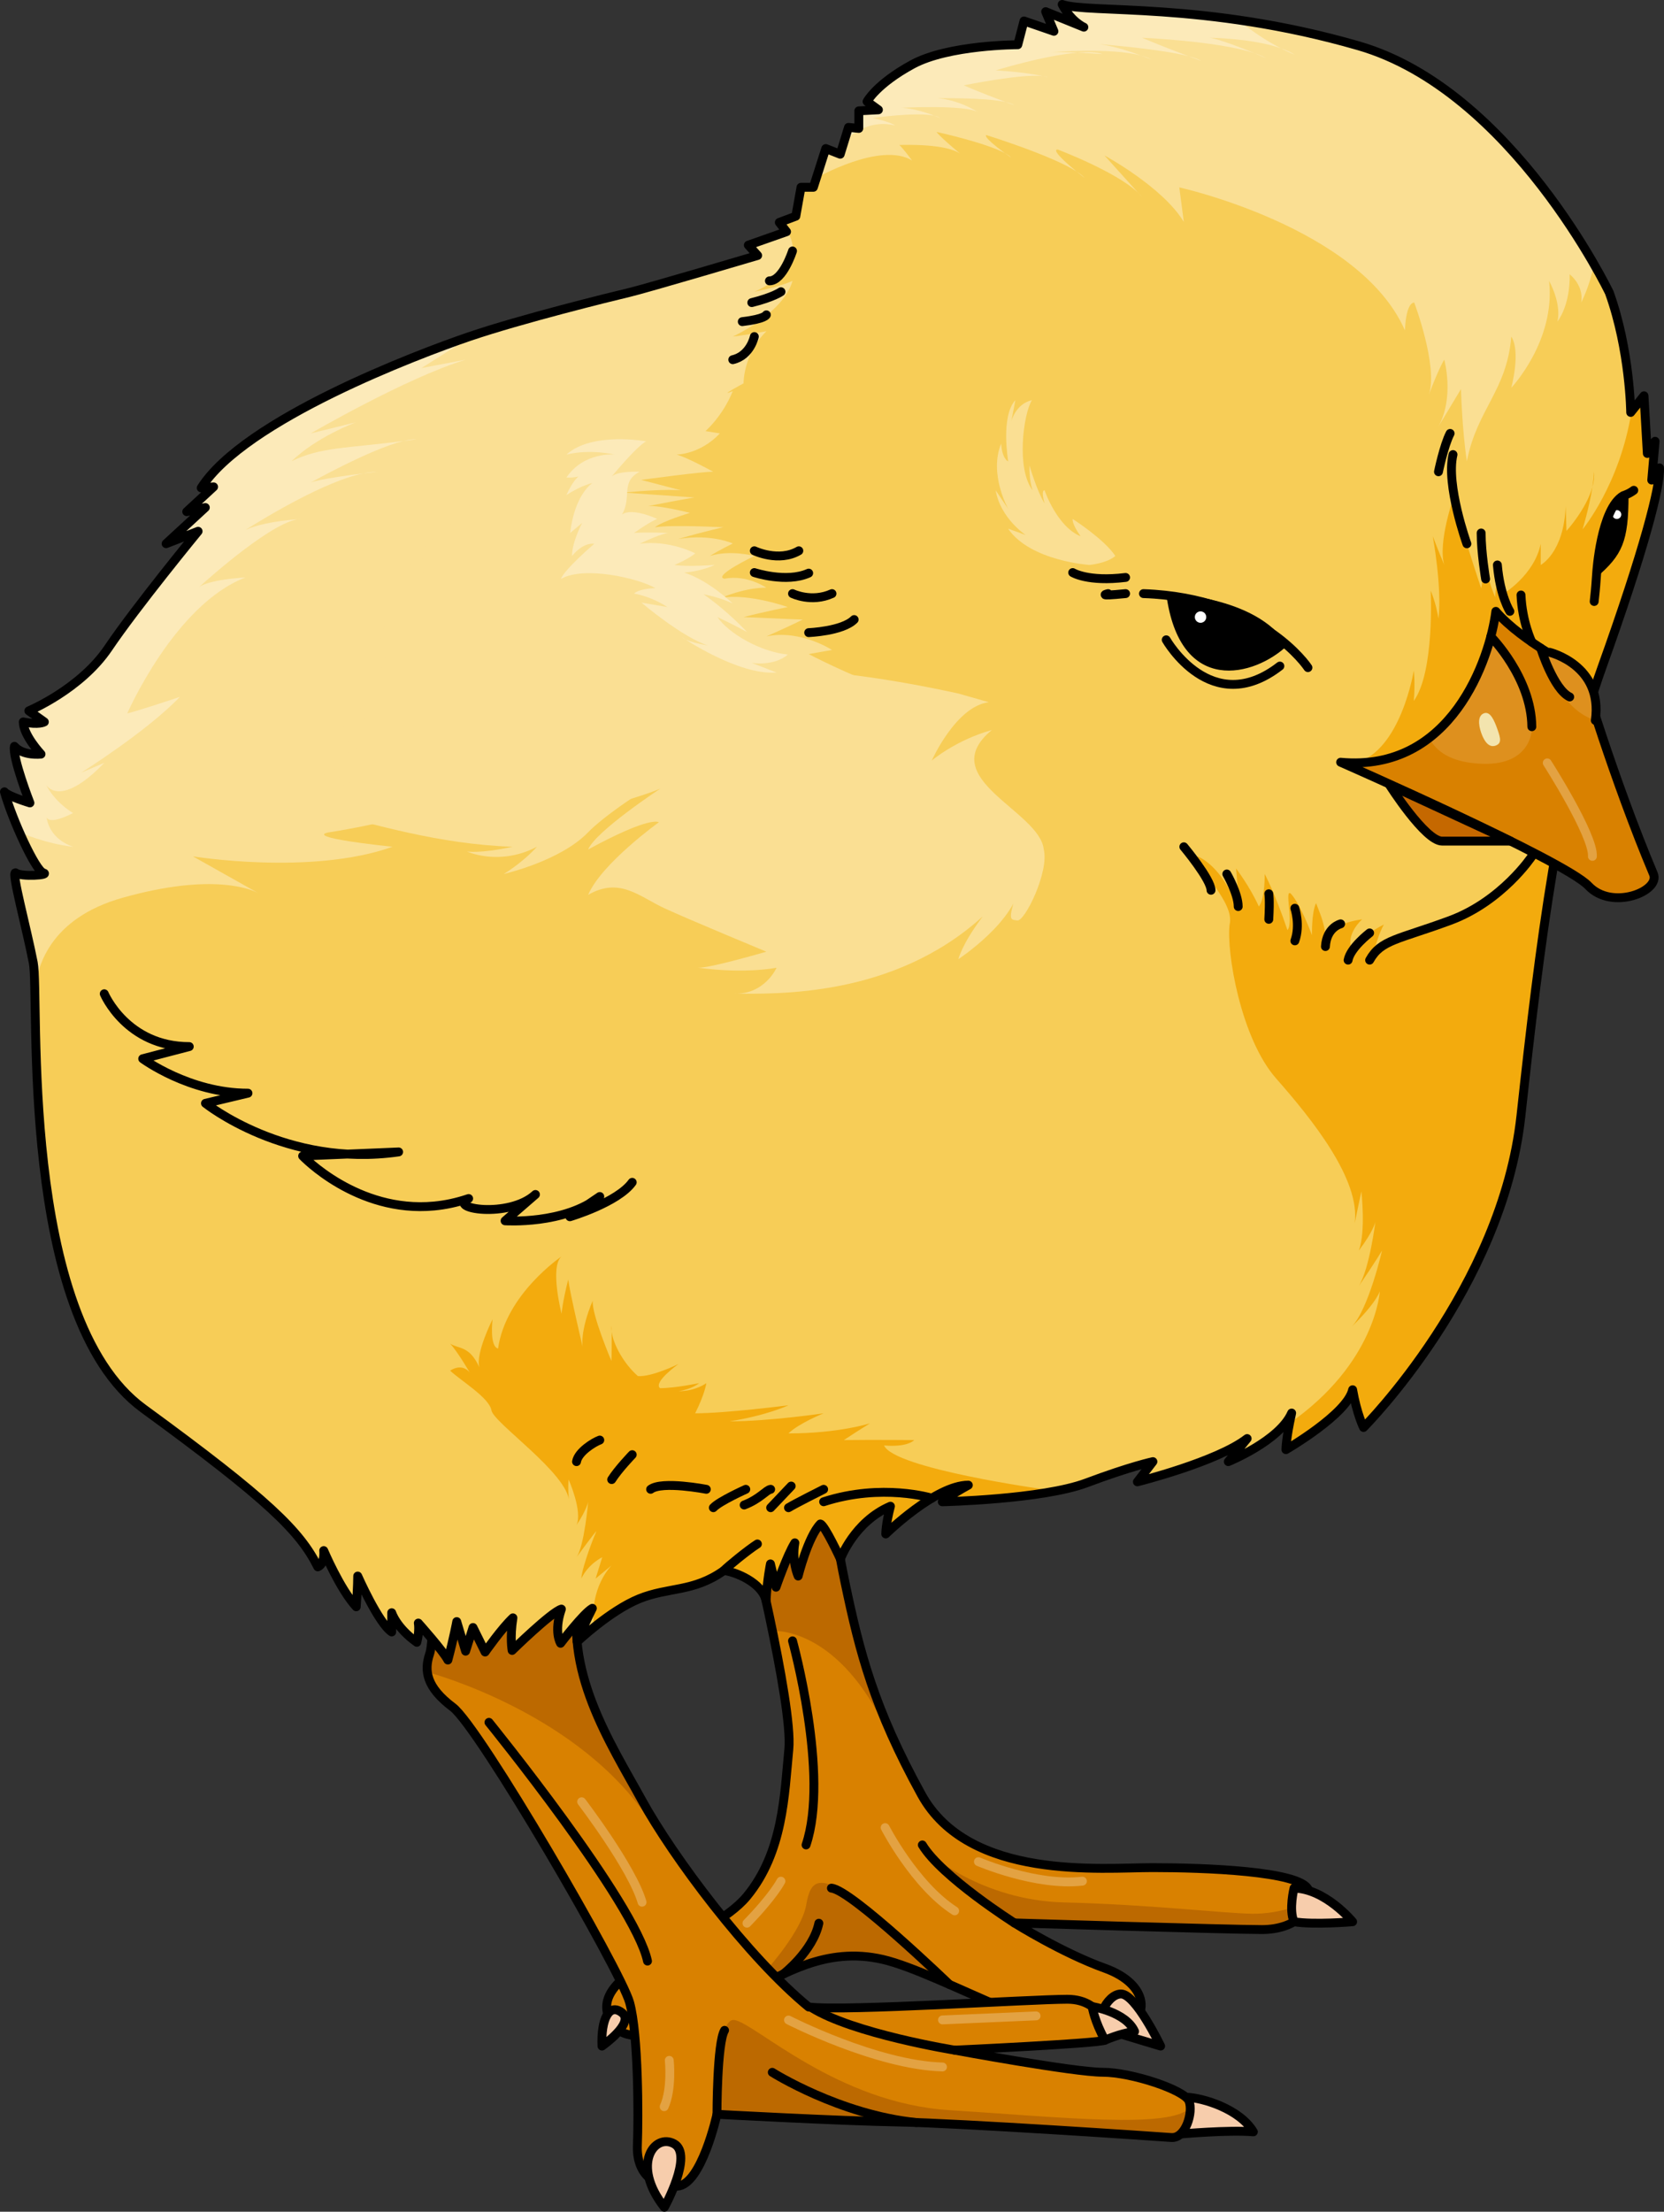 <?xml version="1.0" encoding="utf-8"?>
<!-- Generator: Adobe Illustrator 16.0.0, SVG Export Plug-In . SVG Version: 6.00 Build 0)  -->
<!DOCTYPE svg PUBLIC "-//W3C//DTD SVG 1.1//EN" "http://www.w3.org/Graphics/SVG/1.1/DTD/svg11.dtd">
<svg version="1.1" id="Layer_1" xmlns="http://www.w3.org/2000/svg" xmlns:xlink="http://www.w3.org/1999/xlink" x="0px" y="0px"
	 width="187.631px" height="249.217px" viewBox="0 0 187.631 249.217" enable-background="new 0 0 187.631 249.217"
	 xml:space="preserve">
<rect x="0" y="0" width="187.631" height="249.217" fill="#333333" stroke="none"/>
<g>
	<path fill="#D98100" d="M84.211,171.053c0,0,5.234,20.942,4.736,26.053c-0.498,5.111-0.623,11.593-4.736,16.579
		s-17.701,8.227-15.582,13.587s11.719-0.997,15.707-2.867c3.988-1.869,8.725-5.111,15.207-3.615s21.44,10.439,26.053,8.586
		s3.865-5.843-0.997-7.588s-10.222-5.111-10.222-5.111s24.058,0.748,27.922,0.748s6.107-2.368,5.235-4.487
		s-11.843-2.493-17.576-2.493s-20.692,1.497-26.053-8.227c-5.36-9.723-6.981-16.08-8.602-23.809s-1.994-13.711-1.994-13.711
		L84.211,171.053z"/>
	<path fill="#BC6900" d="M141.192,215.64c-3.268-0.046-11.615-1.044-21.144-1.271c-9.529-0.227-15.522-5.724-15.522-5.724
		c1.152,1.32,7.401,5.855,10.466,8.05c3.775,0.116,23.81,0.729,27.307,0.729c2.109,0,3.73-0.708,4.631-1.694l0.207-1.314
		C147.137,214.416,144.46,215.686,141.192,215.64z"/>
	<path fill="#BC6900" d="M99.543,220.79c1.941,0.448,4.644,1.564,7.6,2.858c-1.77-1.947-5.811-6.214-9.659-8.998
		c-5.12-3.704-6.077-2.914-6.577,0c-0.499,2.914-4.328,7.163-4.328,7.163l1.081,0.943C90.939,221.159,94.766,219.687,99.543,220.79z
		"/>
	<path fill="#BC6900" d="M99.807,193.808c-2.291-5.496-3.398-10.13-4.503-15.399c-1.62-7.729-1.994-13.711-1.994-13.711
		l-9.099,6.355c0,0,1.556,6.228,2.891,12.719v0.001c0,0,6.914-0.611,12.44,10.302C99.633,193.988,99.717,193.896,99.807,193.808z"/>
	<path fill="none" stroke="#000000" stroke-linecap="round" stroke-linejoin="round" stroke-miterlimit="10" d="M84.211,171.053
		c0,0,5.234,20.942,4.736,26.053c-0.498,5.111-0.623,11.593-4.736,16.579s-17.701,8.227-15.582,13.587s11.719-0.997,15.707-2.867
		c3.988-1.869,8.725-5.111,15.207-3.615s21.44,10.439,26.053,8.586s3.865-5.843-0.997-7.588s-10.222-5.111-10.222-5.111
		s24.058,0.748,27.922,0.748s6.107-2.368,5.235-4.487s-11.843-2.493-17.576-2.493s-20.692,1.497-26.053-8.227
		c-5.36-9.723-6.981-16.08-8.602-23.809s-1.994-13.711-1.994-13.711L84.211,171.053z"/>
	<path fill="#F7CDAC" d="M133.121,240.461c0,0,0.204-2.915,0.598-4.148c1.922,0.051,6.08,1.335,7.609,3.904
		C138.576,239.972,133.121,240.461,133.121,240.461z"/>
	<path fill="none" stroke="#000000" stroke-linecap="round" stroke-linejoin="round" stroke-miterlimit="10" d="M133.121,240.461
		c0,0,0.204-2.915,0.598-4.148c1.922,0.051,6.08,1.335,7.609,3.904C138.576,239.972,133.121,240.461,133.121,240.461z"/>
	<path fill="#F7CDAC" d="M145.915,212.756c0,0-0.612,2.436,0,3.787c2.202,0.373,6.605,0,6.605,0S149.462,212.818,145.915,212.756z"
		/>
	<path fill="none" stroke="#000000" stroke-linecap="round" stroke-linejoin="round" stroke-miterlimit="10" d="M145.915,212.756
		c0,0-0.612,2.436,0,3.787c2.202,0.373,6.605,0,6.605,0S149.462,212.818,145.915,212.756z"/>
	<path fill="#F7CDAC" d="M130.871,230.553c0,0-2.813-5.871-4.465-5.871s-3.219,3.457-1.601,4.006S130.871,230.553,130.871,230.553z"
		/>
	<path fill="none" stroke="#000000" stroke-linecap="round" stroke-linejoin="round" stroke-miterlimit="10" d="M130.871,230.553
		c0,0-2.813-5.871-4.465-5.871s-3.219,3.457-1.601,4.006S130.871,230.553,130.871,230.553z"/>
	<path fill="#F7CDAC" d="M67.878,230.553c0,0,3.731-2.59,2.264-3.752S67.756,227.557,67.878,230.553z"/>
	<path fill="none" stroke="#000000" stroke-linecap="round" stroke-linejoin="round" stroke-miterlimit="10" d="M67.878,230.553
		c0,0,3.731-2.59,2.264-3.752S67.756,227.557,67.878,230.553z"/>
	<path fill="none" stroke="#000000" stroke-linecap="round" stroke-linejoin="round" stroke-miterlimit="10" d="M107.059,223.612
		c0,0-11.059-10.654-13.309-10.855"/>
	<path fill="none" stroke="#000000" stroke-linecap="round" stroke-linejoin="round" stroke-miterlimit="10" d="M114.377,216.676
		c0,0-8.21-5.203-10.377-8.787"/>
	<path fill="none" stroke="#000000" stroke-linecap="round" stroke-linejoin="round" stroke-miterlimit="10" d="M88.318,222.44
		c0,0,3.348-2.578,4.015-5.73"/>
	<path fill="#D98100" d="M48.436,179.032c0,0,0.623,5.484,0,7.354s-0.373,3.739,2.618,5.983s18.947,29.668,19.944,33.282
		s0.997,12.964,0.872,16.08s1.745,4.737,4.487,4.612s4.487-8.103,4.487-8.103s13.713,0.748,20.568,0.872
		c6.855,0.125,29.043,1.621,30.664,1.746c1.621,0.124,2.494-2.868,1.995-4.114s-6.483-3.241-9.724-3.241s-16.703-2.492-16.703-2.492
		s16.206-0.748,16.953-1.122s0-4.612-4.238-4.612s-24.942,1.371-29.175,0.873c-6.85-5.609-15.326-16.953-18.816-23.311
		s-9.101-14.834-6.856-23.809c-7.853-3.241-17.354,0-17.354,0"/>
	<path fill="#BC6900" d="M107.059,237.773c-12.623-0.795-21.762-9.68-24.219-10.155c-1.842-0.356-2.043,7.046-2.029,10.77
		c0.021-0.086,0.034-0.146,0.034-0.146s13.713,0.748,20.568,0.872c6.855,0.125,29.043,1.621,30.664,1.746
		c1.356,0.104,2.186-1.973,2.129-3.384l0,0C132.043,239.924,119.682,238.568,107.059,237.773z"/>
	<path fill="#BC6900" d="M73.362,205.35c0.063-0.17,0.12-0.332,0.182-0.498c-0.431-0.708-0.833-1.39-1.175-2.012
		c-3.49-6.357-9.101-14.834-6.856-23.809c-7.853-3.241-17.354,0-17.354,0h0.277c0,0,0.623,5.484,0,7.354
		c-0.223,0.67-0.331,1.34-0.244,2.026C48.885,188.599,65.514,193.162,73.362,205.35z"/>
	<path fill="none" stroke="#000000" stroke-linecap="round" stroke-linejoin="round" stroke-miterlimit="10" d="M48.436,179.032
		c0,0,0.623,5.484,0,7.354s-0.373,3.739,2.618,5.983s18.947,29.668,19.944,33.282s0.997,12.964,0.872,16.08s1.745,4.737,4.487,4.612
		s4.487-8.103,4.487-8.103s13.713,0.748,20.568,0.872c6.855,0.125,29.043,1.621,30.664,1.746c1.621,0.124,2.494-2.868,1.995-4.114
		s-6.483-3.241-9.724-3.241s-16.703-2.492-16.703-2.492s16.206-0.748,16.953-1.122s0-4.612-4.238-4.612s-24.942,1.371-29.175,0.873
		c-6.85-5.609-15.326-16.953-18.816-23.311s-9.101-14.834-6.856-23.809c-7.853-3.241-17.354,0-17.354,0"/>
	<path fill="#F7CDAC" d="M124.599,229.89c0,0,1.623-0.743,3.336-0.987c-0.979-2.201-4.786-2.801-4.786-2.801
		S123.402,227.758,124.599,229.89z"/>
	<path fill="none" stroke="#000000" stroke-linecap="round" stroke-linejoin="round" stroke-miterlimit="10" d="M124.599,229.89
		c0,0,1.623-0.743,3.336-0.987c-0.979-2.201-4.786-2.801-4.786-2.801S123.402,227.758,124.599,229.89z"/>
	<path fill="none" stroke="#000000" stroke-linecap="round" stroke-linejoin="round" stroke-miterlimit="10" d="M80.845,238.242
		c0,0-0.001-8.055,0.855-9.462"/>
	<path fill="none" stroke="#000000" stroke-linecap="round" stroke-linejoin="round" stroke-miterlimit="10" d="M87.082,233.511
		c0,0,7.583,4.796,16.268,5.659"/>
	<path fill="none" stroke="#000000" stroke-linecap="round" stroke-linejoin="round" stroke-miterlimit="10" d="M107.646,231.012
		c0,0-11.536-1.861-16.207-4.838"/>
	<path fill="#F7CDAC" d="M74.911,248.717c0,0,3.304-5.932,1.102-7.155S71.119,243.886,74.911,248.717z"/>
	<path fill="none" stroke="#000000" stroke-linecap="round" stroke-linejoin="round" stroke-miterlimit="10" d="M74.911,248.717
		c0,0,3.304-5.932,1.102-7.155S71.119,243.886,74.911,248.717z"/>
	<g>
		<path fill="#F7CD57" d="M181.467,32.978c0,0-10.941-22.816-28.286-27.821S122.682,1.547,119.771,0.5
			c1.048,1.979,2.444,2.561,2.444,2.561l-4.307-1.746l0.932,2.212l-3.376-1.164l-0.698,2.677c0,0-7.8,0-11.874,2.212
			s-5.123,4.19-5.123,4.19l1.28,0.931l-2.211,0.117v1.979l-1.164-0.116l-0.932,3.026l-1.63-0.64l-1.396,4.365h-1.397l-0.582,3.259
			l-1.862,0.699l0.815,1.047l-4.308,1.514l1.048,1.164c0,0-12.572,3.725-14.551,4.19s-13.394,3.407-19.214,5.386
			s-24.09,8.931-28.979,16.614c1.397-0.116,1.397-0.116,1.397-0.116l-3.026,2.794l2.095-0.466l-4.423,4.074l3.608-1.397
			c0,0-6.985,8.498-10.128,13.154S3.25,80.097,3.25,80.097L5,81.347c0,0-0.625,0.375-2.375,0c0,1.5,2,3.625,2,3.625s-2,0.25-3-0.875
			c-0.25,1.25,1.75,6.375,1.75,6.375s-2.5-0.75-2.875-1.25c0.875,3.125,3.5,8.875,4.375,9.125s-2.5,0.5-3.125,0
			c-0.5-0.125,1.25,6.25,2,10.125s-1.748,39.917,12.418,50.25s17.666,13.833,19.666,17.833c0.834-0.333,0.667-1.833,0.667-1.833
			s1.834,4.333,3.667,6.333c0.166-2.166,0.166-3.464,0.166-3.464s2.334,5.298,3.834,6.298c0-2.167,0-2.167,0-2.167
			s0.5,1.667,2.833,3.333c0.333-1.333,0.167-2.166,0.167-2.166s2.833,3.166,3.333,4.166c0.667-2.5,1-4.333,1-4.333l1,3.333
			l0.833-2.666l1.366,2.762c0,0,1.882-2.688,3.136-3.852c-0.358,2.24-0.09,3.673-0.09,3.673s4.391-4.3,5.555-4.658
			c-0.896,2.598-0.09,3.853-0.09,3.853s2.598-3.404,3.583-3.942c-0.985,1.972-1.715,3.772-1.715,3.772s3.687-3.504,7.001-4.848
			s6.12-0.731,9.545-3.177c1.25,0.125,4.313,1.345,4.755,3.401c0.12-2.401,0.495-4.151,0.495-4.151l0.625,2.625
			c0,0,1.25-3.625,2.125-5C89.25,175.972,90,177.591,90,177.591s1.094-4.415,2.5-5.869c0.5,0.125,2.265,3.942,2.265,3.942
			s1.544-4.192,5.64-5.942c-0.529,2-0.529,3.125-0.529,3.125s5.627-5.5,9.313-5.5c-2.063,1.125-2.938,1.875-2.938,1.875
			s11.25-0.25,16.25-2.125s7.5-2.399,7.5-2.399l-1.75,2.274c0,0,9-2.25,12.375-4.875c-1,1.25-2.125,2.601-2.125,2.601
			s5.785-2.351,7.143-5.476C145,162.097,145,163.347,145,163.347s6.916-4,7.521-6.75c0.479,2.75,1.229,4.25,1.229,4.25
			s15.625-15.625,17.75-35.125s4.375-37.25,9.125-50.5s6.625-20.5,6.5-22.5c-0.875,1.375-0.875,1.375-0.875,1.375l0.375-4.375
			l-0.875,1.375l-0.375-6.5l-1.5,1.875C183.875,46.472,183.809,39.483,181.467,32.978z"/>
	</g>
	<path fill="#F3AB0D" d="M163.965,55.851c0,0-1.884,5.308-1.107,7.808c-0.494-1.14-1.303-3.236-1.303-3.236s1.063,5.713,0.646,9.277
		c-0.301-1.866-0.878-3.137-0.878-3.137s0.462,9.126-1.906,12.419c0.173-2.079,0-3.418,0-3.418s-1.444,9.001-6.527,10.397
		c9.819,0.068,15.954-3.744,15.954-3.744l2.067-10.122c0,0-2.004-4.885-1.926-7.23c-0.442,1.813-0.385,2.449-0.385,2.449
		s-1.461-3.353-1.337-6.038c0.009,4.42-0.252,4.998-0.252,4.998S164.238,58.063,163.965,55.851z"/>
	<g>
		<path fill="#F3AB0D" d="M179.74,53.158c-0.023,0.542-0.091,1.131-0.183,1.725C179.719,54.301,179.796,53.715,179.74,53.158z"/>
		<path fill="#F3AB0D" d="M186.625,49.722l-0.875,1.375l-0.375-6.5l-1.411,1.764c-1.299,8.229-5.517,13.285-5.517,13.285
			s0.749-2.422,1.11-4.763c-0.689,2.496-2.924,4.944-2.924,4.944s0,0-0.091-2.812c-0.182,5.26-2.812,6.643-2.812,6.643
			s0.001-0.929,0-2.382c-0.726,3.535-4.185,5.612-4.185,5.612v14.998l8.443,2.091c0.787-3.09,1.655-6.023,2.635-8.755
			c4.75-13.25,6.625-20.5,6.5-22.5c-0.875,1.375-0.875,1.375-0.875,1.375L186.625,49.722z"/>
	</g>
	<g>
		<path fill="#FADF93" d="M121.393,19.324c0.274,0.225,0.568,0.462,0.908,0.729C122.104,19.822,121.787,19.577,121.393,19.324z"/>
		<path fill="#FADF93" d="M128.355,21.742c0.14,0.155,0.278,0.309,0.428,0.474C128.662,22.059,128.518,21.901,128.355,21.742z"/>
		<path fill="#FADF93" d="M179.74,29.774c-3.719-6.459-13.25-20.777-26.56-24.618c-17.345-5.005-30.499-3.609-33.409-4.656
			c1.048,1.979,2.444,2.561,2.444,2.561l-4.307-1.746l0.932,2.212l-3.376-1.164l-0.698,2.677c0,0-7.8,0-11.874,2.212
			s-5.123,4.19-5.123,4.19l1.28,0.931l-2.211,0.117v1.979l-1.164-0.116l-0.932,3.026l-1.63-0.64l-1.061,3.314l0,0
			c0,0,7.25-4.136,10.793-1.97c-0.865-1.155-1.26-1.594-1.439-1.743c0.806-0.029,5.278-0.138,6.855,0.975
			c-2.552-2.144-2.654-2.45-2.654-2.45s5.531,1.208,7.713,2.397c-2.657-1.949-2.098-2.04-2.098-2.04s7.297,2.259,10.17,4.101
			c-3.267-2.678-2.104-2.468-2.104-2.468s6.638,2.511,9.066,4.886c-2.966-3.285-3.81-4.223-3.81-4.223s6.589,3.557,8.942,7.491
			c-0.507-3.893-0.507-3.893-0.507-3.893s20.345,4.491,25.438,16.106c0.15-3.312,1.054-3.125,1.054-3.125s2.709,7.189,1.655,10.35
			c1.204-3.161,1.729-3.919,1.729-3.919s1.169,4.22-0.656,7.532c2.54-4.215,2.54-4.215,2.54-4.215s0.122,4.516,0.663,8.128
			c1.144-5.871,4.511-7.927,5.01-14.048c1.101,1.706,0,5.77,0,5.77s5.015-5.281,4.262-12.048c1.505,2.866,0.936,4.594,0.936,4.594
			s1.451-1.728,1.387-5.34c1.742,1.505,1.29,3.197,1.29,3.197S179.227,32.366,179.74,29.774z"/>
		<g>
			<path fill="#FCEAB9" d="M121.531,5.936c0.748,0.034,1.658,0.084,2.776,0.157C123.646,5.866,122.655,5.844,121.531,5.936z"/>
			<path fill="#FCEAB9" d="M113.397,11.496c0.308,0.113,0.622,0.228,0.947,0.344C114.16,11.702,113.82,11.59,113.397,11.496z"/>
			<path fill="#FCEAB9" d="M117.596,8.572c0.196,0.04,0.391,0.082,0.581,0.126C118.034,8.637,117.828,8.6,117.596,8.572z"/>
			<path fill="#FCEAB9" d="M128.682,6.265c0.366,0.136,0.736,0.275,1.144,0.44C129.518,6.53,129.124,6.387,128.682,6.265z"/>
			<path fill="#FCEAB9" d="M134.013,6.332c-3.716-1.403-5.229-2.079-5.229-2.079s8.487,0.363,12.646,1.731
				c-3.879-1.601-5.013-1.731-5.013-1.731s4.795,0.059,7.999,1.18c-1.794-0.917-3.415-2.05-4.791-3.186
				c-10.401-1.503-17.765-0.997-19.853-1.748c1.048,1.979,2.444,2.561,2.444,2.561l-4.307-1.746l0.932,2.212l-3.376-1.164
				l-0.698,2.677c0,0-7.8,0-11.874,2.212s-5.123,4.19-5.123,4.19l1.28,0.931l-2.211,0.117v1.979l-1.164-0.116l-0.493,1.601
				c0.006-0.005,2.307-2.656,5.752-1.814c-0.689-0.459-2.529-0.843-2.529-0.843s4.959-0.708,6.949-0.259
				c-2.246-0.88-3.73-0.891-3.73-0.891s7.434-0.384,8.736,0.536c-2.605-1.609-4.751-1.609-4.751-1.609s5.405-0.108,7.789,0.422
				c-2.739-1.01-4.724-1.878-4.724-1.878s6.541-1.331,8.922-1.046c-2.49-0.508-5.326-0.64-5.326-0.64s5.441-1.687,9.262-1.996
				c-2.377-0.109-3.048-0.055-3.048-0.055s6.78-0.552,10.198,0.384c-2.846-1.056-4.495-1.273-4.934-1.312
				C124.717,5.03,130.979,5.548,134.013,6.332z"/>
			<path fill="#FCEAB9" d="M141.429,5.984c0.42,0.173,0.862,0.358,1.349,0.568C142.416,6.346,141.955,6.157,141.429,5.984z"/>
			<path fill="#FCEAB9" d="M134.013,6.332c0.439,0.166,0.904,0.34,1.407,0.527C135.146,6.672,134.649,6.497,134.013,6.332z"/>
			<path fill="#FCEAB9" d="M144.415,5.434c0.515,0.263,1.039,0.515,1.581,0.735C145.553,5.881,145.008,5.642,144.415,5.434z"/>
			<path fill="#FCEAB9" d="M105.354,13.038c0.209,0.082,0.416,0.161,0.639,0.259C105.852,13.184,105.63,13.1,105.354,13.038z"/>
		</g>
		<path fill="#FADF93" d="M113.32,17.263c0.217,0.16,0.448,0.327,0.711,0.512C113.883,17.607,113.636,17.435,113.32,17.263z"/>
	</g>
	<g>
		<path fill="#F3AB0D" d="M68.975,150.059c-0.001-0.209-0.002-0.429-0.002-0.664C68.938,149.589,68.945,149.817,68.975,150.059z"/>
		<path fill="#F3AB0D" d="M117.412,168.29l0.285-0.474c0,0-16.88-2.334-18.013-4.939c2.719,0.227,3.398-0.609,3.398-0.609
			s-4.645-0.043-7.93,0c1.473-0.977,2.945-1.883,2.945-1.883s-3.538,1.133-9.188,1.133c1.146-1.133,3.963-2.266,3.963-2.266
			s-6.166,0.906-10.609,0.906c4.279-0.68,6.646-1.813,6.646-1.813s-7.012,0.906-10.523,0.906c1.133-2.266,1.256-3.398,1.256-3.398
			s-1.174,0.906-3.141,0.906c1.545-0.227,2.338-0.906,2.338-0.906s-2.718,0.566-4.418,0.566c-0.793-0.68,2.08-2.719,2.08-2.719
			s-2.986,1.473-4.572,1.359c-1.553-1.359-2.783-3.546-2.955-5.001c0.005,2.905-0.029,3.302-0.029,3.302s-2.227-5.212-2.113-6.798
			c-1.473,3.512-1.133,5.211-1.133,5.211s-1.441-6.117-1.627-7.59c-0.639,2.492-0.752,3.852-0.752,3.852s-1.359-5.324,0-6.457
			c0,0-6.289,4.226-7.159,10.379c-0.995-0.249-0.622-3.294-0.622-3.294s-1.926,3.791-1.491,5.407
			c-1.118-2.486-2.362-2.052-3.294-2.673c0.87,0.933,2.237,3.3,2.237,3.3s-0.745-1.186-2.237-0.254
			c1.181,1.118,4.413,3.045,4.662,4.475c0.248,1.43,8.639,7.112,8.764,10.3c-0.188-1.536-0.063-2.5-0.063-2.5
			s1.598,3.574,0.892,5.128c1.159-1.74,1.312-2.628,1.312-2.628s-0.42,4.972-1.312,6.255c1.656-2.26,2.341-3.13,2.216-2.881
			s-1.555,3.792-1.678,5.283c0.808-1.679,2.361-2.402,2.361-2.402l-0.746,2.402l1.811-1.492c0,0-2.571,2.485-1.973,6.961l0,0
			c1.369-1.097,3.277-2.465,5.08-3.195c3.314-1.344,6.12-0.731,9.545-3.177c1.25,0.125,4.313,1.345,4.755,3.401
			c0.12-2.401,0.495-4.151,0.495-4.151l0.625,2.625c0,0,1.25-3.625,2.125-5C89.25,175.972,90,177.591,90,177.591
			s1.094-4.415,2.5-5.869c0.5,0.125,2.265,3.942,2.265,3.942s1.544-4.192,5.64-5.942c-0.529,2-0.529,3.125-0.529,3.125
			s5.627-5.5,9.313-5.5c-2.063,1.125-2.938,1.875-2.938,1.875S112.232,169.088,117.412,168.29z"/>
	</g>
	<path fill="#F3AB0D" d="M175.611,95.06l-1.88-0.667c0,0-3.797,8.287-10.712,9.709s-7.402,2.078-8.146,3.429
		c0.44-2.073,1.165-3.351,1.165-3.351s-2.676,1.286-3.577,2.994c-0.835-1.914,1.141-3.583,1.141-3.583s-4.096,0.485-4.057,2.427
		c-0.225-2.207-0.686-2.997-1.146-4.249c-0.526,1.054-0.461,3.61-0.461,3.61s-1.252-3.424-2.371-4.669
		c-0.79-0.719,0.322,3.365-0.398,4.089c-1.445-4.281-2.565-6.318-2.565-6.318s0.066,2.732-0.658,3.669
		c-0.988-2.225-2.568-4.285-2.568-4.285s0.354,3.666,0.243,4.477c-1.627-4.063-3.613-5.448-4.598-5.847
		c-0.124,1.454,4.244,5.146,3.628,7.685c-0.386,3.001,1.232,12.79,5.241,17.338c4.009,4.549,9.53,11.39,8.863,16.307
		c0.75-3.583,0.75-3.583,0.75-3.583s0.521,4.501-0.281,6.667c1.697-2.25,1.864-3.25,1.864-3.25s-0.646,5.25-1.864,7.25
		c1.781-2.584,2.614-4,2.614-4s-1.501,6.583-3.417,8.583c2.834-2.75,3.167-4,3.167-4s-0.452,8.097-10.185,14.882
		c-0.398,2.053-0.402,2.974-0.402,2.974s6.916-4,7.521-6.75c0.479,2.75,1.229,4.25,1.229,4.25s15.625-15.625,17.75-35.125
		C172.691,114.789,173.923,104.408,175.611,95.06z"/>
	<g>
		<path fill="#FADF93" d="M29.134,100.643l0.119,0.067C29.253,100.71,29.205,100.682,29.134,100.643z"/>
		<path fill="#FADF93" d="M89.364,31.648c-1.444,0.677-4.308,1.225-4.308,1.225s7.314-2.875,2.955-7.862l-0.137,0.051l0.815,1.047
			l-4.308,1.514l1.048,1.164c0,0-12.572,3.725-14.551,4.19s-13.394,3.407-19.214,5.386s-24.09,8.931-28.979,16.614
			c1.397-0.116,1.397-0.116,1.397-0.116l-3.026,2.794l2.095-0.466l-4.423,4.074l3.608-1.397c0,0-6.985,8.498-10.128,13.154
			S3.25,80.097,3.25,80.097L5,81.347c0,0-0.625,0.375-2.375,0c0,1.5,2,3.625,2,3.625s-2,0.25-3-0.875
			c-0.25,1.25,1.75,6.375,1.75,6.375s-2.5-0.75-2.875-1.25c0.875,3.125,3.5,8.875,4.375,9.125s-2.5,0.5-3.125,0
			c-0.5-0.125,1.25,6.25,2,10.125c0.104,0.537,0.146,1.709,0.177,3.327c0.18-2.753,1.609-8.308,9.91-10.643
			c10.224-2.877,14.585-0.899,15.297-0.513l-7.381-4.147c0,0,13.333,2.179,22.5-1.08c-10.833-1.175-7.083-1.638-7.083-1.638
			s6.666-1.029,9.166-2.158c-5,0.121-5,0.121-5,0.121s2.811-1.141,6.822-3.279c-5.572-2.138-5.572-2.138-5.572-2.138
			s10.262-24.36,22.423-24.264c-7.006-0.736-7.006-0.736-7.006-0.736s10.506-3.938,12.128-3.844
			c-3.378-1.573-3.378-1.573-3.378-1.573s6.7-0.904,10.017-0.66l-4.475-1.172c0,0,7-0.958,8.125-0.917
			c-3.125-1.708-4.125-1.937-4.125-1.937s2.625,0.005,4.875-2.383c-1.625-0.264-1.625-0.264-1.625-0.264s1.914-1.625,3.082-4.5
			c-1.832,0.75,1.215-0.875,1.215-0.875s-0.055-3.25,2.574-5.875c-2.746,0.5-3.789,0.602-3.789,0.602S88.309,35.346,89.364,31.648z"
			/>
		<g>
			<path fill="#FCEAB9" d="M40.938,53.346c0.489-0.061,1.005-0.123,1.577-0.188C42.039,53.159,41.508,53.226,40.938,53.346z"/>
			<path fill="#FCEAB9" d="M45.484,49.694c0.475-0.062,0.964-0.128,1.479-0.202C46.566,49.474,46.059,49.552,45.484,49.694z"/>
			<path fill="#FCEAB9" d="M51.666,38.363c-5.82,1.979-24.09,8.931-28.979,16.614c1.397-0.116,1.397-0.116,1.397-0.116l-3.026,2.794
				l2.095-0.466l-4.423,4.074l3.608-1.397c0,0-6.985,8.498-10.128,13.154S3.25,80.097,3.25,80.097L5,81.347c0,0-0.625,0.375-2.375,0
				c0,1.5,2,3.625,2,3.625s-2,0.25-3-0.875c-0.25,1.25,1.75,6.375,1.75,6.375s-2.5-0.75-2.875-1.25
				c0.355,1.268,0.999,2.966,1.696,4.556l0,0c0,0,2.885,1.279,6.035,1.638c-2.318-0.827-2.857-2.488-2.98-3.311
				c0.175,0.354,0.816,0.604,2.98-0.486c-2.225-1.404-3.018-3.158-3.018-3.158s1.539,2.698,6.541-2.5
				c-2.598,1.103-2.598,1.103-2.598,1.103s7.413-4.65,11.12-8.533c-4.448,1.491-5.931,1.862-5.931,1.862s5.374-12.306,13.343-15.326
				c-3.695,0.242-4.881,0.821-5.233,1.079c1.078-0.978,8.612-7.712,11.534-7.668c-3.4,0.226-5.281,0.773-6.3,1.23
				c2.563-1.612,8.996-5.47,13.248-6.363c-5.062,0.627-5.894,1.027-5.894,1.027s6.715-3.762,10.439-4.679
				c-6.369,0.828-9.329,0.668-12.605,2.281c2.779-2.715,7.227-4.383,7.227-4.383l-5.061,1.247c0,0,10.807-6.291,17.478-8.309
				c-5.004,0.947-5.004,0.947-5.004,0.947l5.768-3.643C52.715,38.016,52.164,38.194,51.666,38.363z"/>
		</g>
	</g>
	<path fill="none" stroke="#000000" stroke-linecap="round" stroke-linejoin="round" stroke-miterlimit="10" d="M181.467,32.978
		c0,0-10.941-22.816-28.286-27.821S122.682,1.547,119.771,0.5c1.048,1.979,2.444,2.561,2.444,2.561l-4.307-1.746l0.932,2.212
		l-3.376-1.164l-0.698,2.677c0,0-7.8,0-11.874,2.212s-5.123,4.19-5.123,4.19l1.28,0.931l-2.211,0.117v1.979l-1.164-0.116
		l-0.932,3.026l-1.63-0.64l-1.396,4.365h-1.397l-0.582,3.259l-1.862,0.699l0.815,1.047l-4.308,1.514l1.048,1.164
		c0,0-12.572,3.725-14.551,4.19s-12.138,2.97-17.958,4.949s-25.346,9.368-30.234,17.051c1.397-0.116,1.397-0.116,1.397-0.116
		l-3.026,2.794l2.095-0.466l-4.423,4.074l3.608-1.397c0,0-6.985,8.498-10.128,13.154S3.25,80.097,3.25,80.097L5,81.347
		c0,0-0.625,0.375-2.375,0c0,1.5,2,3.625,2,3.625s-2,0.25-3-0.875c-0.25,1.25,1.75,6.375,1.75,6.375s-2.5-0.75-2.875-1.25
		c0.875,3.125,3.5,8.875,4.375,9.125s-2.5,0.5-3.125,0c-0.5-0.125,1.25,6.25,2,10.125s-1.748,39.917,12.418,50.25
		s17.666,13.833,19.666,17.833c0.834-0.333,0.667-1.833,0.667-1.833s1.834,4.333,3.667,6.333c0.166-2.166,0.166-3.464,0.166-3.464
		s2.334,5.298,3.834,6.298c0-2.167,0-2.167,0-2.167s0.5,1.667,2.833,3.333c0.333-1.333,0.167-2.166,0.167-2.166
		s2.833,3.166,3.333,4.166c0.667-2.5,1-4.333,1-4.333l1,3.333l0.833-2.666l1.366,2.762c0,0,1.882-2.688,3.136-3.852
		c-0.358,2.24-0.09,3.673-0.09,3.673s4.391-4.3,5.555-4.658c-0.896,2.598-0.09,3.853-0.09,3.853s2.598-3.404,3.583-3.942
		c-0.985,1.972-1.715,3.772-1.715,3.772s3.687-3.504,7.001-4.848s6.12-0.731,9.545-3.177c1.25,0.125,4.313,1.345,4.755,3.401
		c0.12-2.401,0.495-4.151,0.495-4.151l0.625,2.625c0,0,1.25-3.625,2.125-5C89.25,175.972,90,177.591,90,177.591
		s1.094-4.415,2.5-5.869c0.5,0.125,2.265,3.942,2.265,3.942s1.544-4.192,5.64-5.942c-0.529,2-0.529,3.125-0.529,3.125
		s5.627-5.5,9.313-5.5c-2.063,1.125-2.938,1.875-2.938,1.875s11.25-0.25,16.25-2.125s7.5-2.399,7.5-2.399l-1.75,2.274
		c0,0,9-2.25,12.375-4.875c-1,1.25-2.125,2.601-2.125,2.601s5.785-2.351,7.143-5.476C145,162.097,145,163.347,145,163.347
		s6.916-4,7.521-6.75c0.479,2.75,1.229,4.25,1.229,4.25s15.625-15.625,17.75-35.125s4.375-37.25,9.125-50.5s6.625-20.5,6.5-22.5
		c-0.875,1.375-0.875,1.375-0.875,1.375l0.375-4.375l-0.875,1.375l-0.375-6.5l-1.5,1.875
		C183.875,46.472,183.809,39.483,181.467,32.978z"/>
	<path d="M131.501,66.889c0,0,10.167,0.167,13.667,5.833C141.501,76.222,133.018,78.532,131.501,66.889z"/>
	<path fill="#D98100" d="M151.168,85.889c0,0,25.271,11.092,27.938,13.926s8.144,0.592,7.333-1.333
		c-4.504-10.701-8.104-22.801-8.104-22.801s-6.666-3.292-9.666-6.792C168.001,74.222,163.668,87.055,151.168,85.889z"/>
	<path fill="#DE901E" d="M161.149,83.149c0.66,1.287,2.015,2.462,4.727,2.813c6.83,0.883,6.851-3.798,6.851-3.798
		c-0.723-5.907-3.044-9.088-4.675-10.245C167.066,75.548,164.958,80.215,161.149,83.149z"/>
	<path fill="none" stroke="#000000" stroke-linecap="round" stroke-linejoin="round" stroke-miterlimit="10" d="M151.168,85.889
		c0,0,25.271,11.092,27.938,13.926s8.144,0.592,7.333-1.333c-4.504-10.701-8.104-22.801-8.104-22.801s-6.666-3.292-9.666-6.792
		C168.001,74.222,163.668,87.055,151.168,85.889z"/>
	<path fill="none" stroke="#000000" stroke-linecap="round" stroke-linejoin="round" stroke-miterlimit="10" d="M172.727,96.496
		c0,0-3.345,5.052-9.221,7.223s-7.792,2.171-9.069,4.471"/>
	<path fill="none" stroke="#000000" stroke-linecap="round" stroke-linejoin="round" stroke-miterlimit="10" d="M154.437,105.124
		c0,0-2.171,1.66-2.427,3.065"/>
	<path fill="none" stroke="#000000" stroke-linecap="round" stroke-linejoin="round" stroke-miterlimit="10" d="M151.168,104.102
		c0,0-1.585,0.383-1.713,2.555"/>
	<path fill="none" stroke="#000000" stroke-linecap="round" stroke-linejoin="round" stroke-miterlimit="10" d="M146.006,102.342
		c0,0,0.639,1.888,0,3.676"/>
	<path fill="none" stroke="#000000" stroke-linecap="round" stroke-linejoin="round" stroke-miterlimit="10" d="M143.068,100.71
		c0,0,0.128,0.582,0,2.881"/>
	<path fill="none" stroke="#000000" stroke-linecap="round" stroke-linejoin="round" stroke-miterlimit="10" d="M138.334,98.481
		c0,0,1.285,2.229,1.285,3.669"/>
	<path fill="none" stroke="#000000" stroke-linecap="round" stroke-linejoin="round" stroke-miterlimit="10" d="M133.488,95.416
		c0,0,3.065,3.668,3.065,4.9"/>
	<path fill="#C56800" d="M156.688,88.462c0,0,4.008,6.315,5.924,6.315s7.728,0,7.728,0L156.688,88.462z"/>
	<path fill="none" stroke="#000000" stroke-linecap="round" stroke-linejoin="round" stroke-miterlimit="10" d="M156.688,88.462
		c0,0,4.008,6.315,5.924,6.315s7.728,0,7.728,0L156.688,88.462z"/>
	<path fill="none" stroke="#000000" stroke-linecap="round" stroke-linejoin="round" stroke-miterlimit="10" d="M89.364,28.279
		c0,0-1.072,3.369-2.604,3.369"/>
	<path fill="none" stroke="#000000" stroke-linecap="round" stroke-linejoin="round" stroke-miterlimit="10" d="M88.063,32.873
		c0,0-0.842,0.613-3.292,1.225"/>
	<path fill="none" stroke="#000000" stroke-linecap="round" stroke-linejoin="round" stroke-miterlimit="10" d="M86.416,35.476
		c0,0-0.115,0.459-2.718,0.766"/>
	<path fill="none" stroke="#000000" stroke-linecap="round" stroke-linejoin="round" stroke-miterlimit="10" d="M85.057,37.926
		c0,0-0.438,2.144-2.43,2.603"/>
	<path fill="none" stroke="#000000" stroke-linecap="round" stroke-linejoin="round" stroke-miterlimit="10" d="M85.057,62.061
		c0,0,2.749,1.324,5.018,0"/>
	<path fill="none" stroke="#000000" stroke-linecap="round" stroke-linejoin="round" stroke-miterlimit="10" d="M85.057,64.518
		c0,0,3.631,1.195,6.129,0.061"/>
	<path fill="none" stroke="#000000" stroke-linecap="round" stroke-linejoin="round" stroke-miterlimit="10" d="M89.364,66.889
		c0,0,2.143,1.047,4.451,0"/>
	<path fill="none" stroke="#000000" stroke-linecap="round" stroke-linejoin="round" stroke-miterlimit="10" d="M91.186,71.285
		c0,0,3.805-0.149,5.128-1.473"/>
	<path d="M179.997,65.067c0,0,0.642-9.671,3.634-9.277C183.631,61.013,182.949,62.536,179.997,65.067z"/>
	<circle fill="#FFFFFF" cx="135.372" cy="69.533" r="0.644"/>
	<circle fill="#FFFFFF" cx="182.313" cy="57.979" r="0.5"/>
	<path fill="none" stroke="#000000" stroke-linecap="round" stroke-linejoin="round" stroke-miterlimit="10" d="M55.134,194.075
		c0,0,16.469,20.303,17.878,26.901"/>
	<path fill="none" stroke="#000000" stroke-linecap="round" stroke-linejoin="round" stroke-miterlimit="10" d="M89.364,184.894
		c0,0,4.188,15.104,1.527,22.995"/>
	<path fill="none" stroke="#000000" stroke-linecap="round" stroke-linejoin="round" stroke-miterlimit="10" d="M105.066,168.814
		c0,0-5.608-1.729-12.193,0.404"/>
	<path fill="none" stroke="#000000" stroke-linecap="round" stroke-linejoin="round" stroke-miterlimit="10" d="M92.873,167.816
		c0,0-3.171,1.586-3.963,2.073"/>
	
		<line fill="none" stroke="#000000" stroke-linecap="round" stroke-linejoin="round" stroke-miterlimit="10" x1="89.215" y1="167.45" x2="86.898" y2="169.889"/>
	<path fill="none" stroke="#000000" stroke-linecap="round" stroke-linejoin="round" stroke-miterlimit="10" d="M86.898,167.816
		c-0.488,0.061-1.221,1.099-2.988,1.769"/>
	<path fill="none" stroke="#000000" stroke-linecap="round" stroke-linejoin="round" stroke-miterlimit="10" d="M84.094,167.816
		c0,0-2.988,1.342-3.658,2.073"/>
	<path fill="none" stroke="#000000" stroke-linecap="round" stroke-linejoin="round" stroke-miterlimit="10" d="M81.625,176.972
		c0.334-0.376,2.713-2.327,3.779-2.998"/>
	<path fill="none" stroke="#000000" stroke-linecap="round" stroke-linejoin="round" stroke-miterlimit="10" d="M79.643,167.816
		c0,0-5-0.976-6.28,0"/>
	<path fill="none" stroke="#000000" stroke-linecap="round" stroke-linejoin="round" stroke-miterlimit="10" d="M71.289,163.914
		c0,0-1.586,1.646-2.316,2.805"/>
	<path fill="none" stroke="#000000" stroke-linecap="round" stroke-linejoin="round" stroke-miterlimit="10" d="M67.631,162.267
		c-0.671,0.244-2.439,1.324-2.622,2.431"/>
	<path fill="none" stroke="#000000" stroke-linecap="round" stroke-linejoin="round" stroke-miterlimit="10" d="M120.957,64.518
		c0,0,1.704,1.073,5.963,0.549"/>
	<path fill="none" stroke="#000000" stroke-linecap="round" stroke-linejoin="round" stroke-miterlimit="10" d="M124.945,66.889
		c0,0-1.536,0.351,1.975,0"/>
	<path fill="none" stroke="#000000" stroke-linecap="round" stroke-linejoin="round" stroke-miterlimit="10" d="M170.25,68.889
		c0,0-1.105-1.711-1.407-5.23"/>
	<path fill="none" stroke="#000000" stroke-linecap="round" stroke-linejoin="round" stroke-miterlimit="10" d="M167.515,65.24
		c0,0-0.503-2.971-0.503-5.183"/>
	<path fill="none" stroke="#000000" stroke-linecap="round" stroke-linejoin="round" stroke-miterlimit="10" d="M165.404,61.276
		c0,0-2.384-6.628-1.564-10.055"/>
	<path fill="none" stroke="#000000" stroke-linecap="round" stroke-linejoin="round" stroke-miterlimit="10" d="M162.201,53.158
		c0,0,0.614-2.979,1.313-4.32"/>
	<path fill="none" stroke="#000000" stroke-linecap="round" stroke-linejoin="round" stroke-miterlimit="10" d="M172.727,72.354
		c0,0-1.094-2.264-1.221-5.31"/>
	<path fill="none" stroke="#000000" stroke-linecap="round" stroke-linejoin="round" stroke-miterlimit="10" d="M168.102,71.732
		c0,0,4.57,4.596,4.625,10.154"/>
	<path fill="#DE901E" d="M174.466,73.677c0,0,0.716,5.907,5.42,7.504c0.898-6.237-5.165-7.682-5.165-7.682"/>
	<path fill="none" stroke="#000000" stroke-linecap="round" stroke-linejoin="round" stroke-miterlimit="10" d="M179.886,81.181
		c0.898-6.237-5.165-7.682-5.165-7.682"/>
	<path fill="none" stroke="#000000" stroke-linecap="round" stroke-linejoin="round" stroke-miterlimit="10" d="M174.466,73.677"/>
	<path fill="none" stroke="#000000" stroke-linecap="round" stroke-linejoin="round" stroke-miterlimit="10" d="M173.731,73.03
		c0,0,1.446,4.639,3.267,5.501"/>
	<path fill="none" stroke="#000000" stroke-linecap="round" stroke-linejoin="round" stroke-miterlimit="10" d="M131.501,72.095
		c0,0,5.08,8.95,12.816,2.958"/>
	<path fill="none" stroke="#000000" stroke-linecap="round" stroke-linejoin="round" stroke-miterlimit="10" d="M147.483,75.228
		c0,0-5.152-7.874-18.548-8.339"/>
	<path fill="#FADF93" d="M108.064,78.147c0,0-14.934-3.401-21.648-2.377c3.264,0.855,6.457,1.701,6.457,1.701
		s-11.285,0.338-16.371,4.059c6.244-1.015,7.408-1.015,7.408-1.015s-10.329,2.875-13.779,5.919c6.189-1.691,7.373-1.86,7.373-1.86
		s-7.908,3.076-9.873,6.442c5.138-1.369,6.829-2.158,6.829-2.158s-7.317,4.817-8.14,6.862c7.125-3.874,7.971-3.065,7.971-3.065
		s-6.472,4.644-7.971,8.175c3.573-2.05,5.771,0.212,8.646,1.533s11.449,4.873,11.449,4.873s-6.545,1.914-7.729,1.802
		c5.412,0.734,8.878,0.005,8.878,0.005s-1.337,3.097-4.938,2.928c4.855,0,18.046,0.499,28.193-8.714
		c-2.368,3.133-2.756,4.824-2.756,4.824s6.646-4.362,6.983-8.692c-1.522,4.464-1.183,4.196-0.338,4.33s3.606-5.478,2.987-7.999
		c-0.451-4.381-12.459-7.993-5.863-13.459c-4.059,1.129-6.768,3.439-6.768,3.439s2.709-6.106,6.43-6.576
		C108.064,78.147,108.064,78.147,108.064,78.147z"/>
	<path fill="#FADF93" d="M93.815,73.238c0,0-3.567-2.338-7.399-1.525c2.979-1.321,4.098-1.899,4.098-1.899s-3.381-0.124-6.672-0.281
		c2.605-0.666,4.986-1.128,4.986-1.128s-4.313-1.547-7.464-1.051c2.948-1.231,5.052-1.13,5.052-1.13s-2.205-1.517-4.746-1.013
		c-1.322-0.309,3.387-2.563,3.387-2.563s-2.676-0.729-5.014,0c1.118-0.694,2.584-1.406,2.584-1.406s-2.381-1.118-6.143-0.508
		c3.152-0.915,5.083-1.321,5.083-1.321s-5.896-0.305-7.726,0c0.915-0.712,3.965-1.626,3.965-1.626s-4.066-1.017-4.98-0.712
		c4.676-0.915,5.488-1.017,5.488-1.017l-8.005-0.553l4.65-3.531c0,0-16.415,0.409-24.04,6.004c2.75-1.654,4.75-1.73,4.75-1.73
		s-7.125,3.494-9.375,7.41c3.875-1.959,4.375-2.382,4.375-2.382s-7.5,7.838-7.875,10.818c1.375-1.895,2.154-2.281,2.154-2.281
		S42.17,79.7,38.17,82.45c2.875-1.375,5.125-3,5.125-3S37.67,85.2,36.42,85.7c3.5-1,4.375-1.75,4.375-1.75s-2.375,2.875-5,3.75
		c4.875-0.375,4.875-0.375,4.875-0.375s-4.125,2.75-5.625,2.75c3.25,0.125,6.25-0.875,6.25-0.875s-2,2.59-4.375,2.42
		c5.3,1.206,12.35,3.492,20.875,3.796C54.17,96.2,52.67,95.95,52.67,95.95s3.625,1.683,7.875-0.534
		c-1.75,1.909-3.75,3.065-3.75,3.065s6.371-1.436,9.525-4.704c3.152-3.268,18.6-13.58,28.475-11.892
		C91.42,80.45,89.398,80.7,89.398,80.7s4.396-4.375,11.146-2.875c-5.02-1.834-9.359-4.125-9.359-4.125L93.815,73.238z"/>
	<path fill="#FCEAB9" d="M72.855,49.729c0,0-6.091-1.116-8.984,1.492c2.717-0.656,5.432,0,5.432,0s-3.447-0.343-5.432,2.582
		c1.672,0.104,2.449-0.646,2.449-0.646s-1.195-0.21-2.449,2.621c1.775-1.139,2.926-1.348,2.926-1.348s-1.985,1.224-2.508,5.626
		c1.357-1.134,1.357-1.134,1.357-1.134s-1.148,2.125-1.148,3.726c1.357-1.637,2.508-1.373,2.508-1.373s-3.344,2.864-3.762,3.964
		c2.611-1.512,8.775-0.077,10.656,1.034c-1.985,0.066-2.403,0.615-2.403,0.615s1.776,0.238,3.761,1.516
		c-2.925-0.498-2.925-0.498-2.925-0.498s4.597,3.918,7.521,4.832c-2.612-0.445-2.925-0.914-2.925-0.914s6.333,4.307,10.636,3.955
		c-2.801-1.083-2.801-1.083-2.801-1.083s2.507,0.418,4.074-0.94c-3.134-0.313-6.686-2.39-7.939-4.225
		c1.671,0.777,3.343,1.693,3.343,1.693s-2.194-2.379-4.91-4.259c2.032,0.387,3.295,1.044,3.295,1.044s-2.668-2.599-5.488-3.493
		c2.09-0.163,3.447-0.859,3.447-0.859s-3.135,0.244-4.545,0c1.619-0.662,2.352-1.304,2.352-1.304s-2.926-1.545-6.269-1.078
		c2.507-1.205,3.238-1.219,3.238-1.219s-2.298-0.119-3.865,0c1.88-1.343,2.612-1.579,2.612-1.579s-2.821-1.338-3.971-0.499
		c1.149-1.981-0.221-3.662,1.985-4.821c-2.925-0.085-3.238,0.646-3.238,0.646S71.707,50.356,72.855,49.729z"/>
	<path fill="#FADF93" d="M122.844,63.659c0,0-6.695-0.444-9.168-4.087c1.971,0.711,1.971,0.711,1.971,0.711
		s-2.844-1.895-3.377-5.035c1.422,2.103,1.422,2.103,1.422,2.103s-2.223-3.91-0.801-7.376c0.09,1.688,0.77,2.047,0.785,2.001
		s-0.873-5.022,0.814-6.889c-0.355,1.955-0.459,2.399-0.459,2.399s0.459-1.955,2.326-2.399c-0.979,1.6-1.777,7.792,0.088,10.161
		c-0.443-1.186-0.355-2.785-0.355-2.785s0.816,2.844,1.697,4.266c-0.453-1.6,0-1.48,0-1.48s1.373,4.072,4.06,5.176
		c-1.046-1.474-0.89-1.945-0.89-1.945s3.553,2.267,4.809,4.168C124.799,63.481,122.844,63.659,122.844,63.659z"/>
	<path fill="none" stroke="#000000" stroke-linecap="round" stroke-linejoin="round" stroke-miterlimit="10" d="M11.755,111.978
		c0,0,2.51,5.951,9.587,5.951c-5.25,1.369-5.25,1.369-5.25,1.369s5.25,3.881,11.87,3.881c-4.794,1.142-4.794,1.142-4.794,1.142
		s9.092,7.305,21.781,5.479c-10.824,0.456-10.824,0.456-10.824,0.456s6.111,6.461,14.821,5.639c1.249-0.117,2.552-0.386,3.898-0.844
		c-2.511,1.141,4.565,2.282,7.533-0.457c-3.425,2.968-3.425,2.968-3.425,2.968s6.745,0.456,10.678-2.739
		c-3.373,2.282-3.373,2.282-3.373,2.282s5.387-1.597,7.031-3.88"/>
	<path fill="#F3E4AE" d="M168.635,84.018c-0.707,0.251-1.246-0.4-1.604-1.408c-0.357-1.007-0.398-1.989,0.31-2.24
		c0.706-0.251,1.156,0.817,1.514,1.824C169.211,83.202,169.342,83.768,168.635,84.018z"/>
	<path fill="none" stroke="#E3A242" stroke-linecap="round" stroke-linejoin="round" stroke-miterlimit="10" d="M65.586,203.022
		c0,0,5.676,7.427,6.812,11.318"/>
	<path fill="none" stroke="#E3A242" stroke-linecap="round" stroke-linejoin="round" stroke-miterlimit="10" d="M99.807,205.936
		c0,0,3.348,6.503,7.839,9.381"/>
	<path fill="none" stroke="#E3A242" stroke-linecap="round" stroke-linejoin="round" stroke-miterlimit="10" d="M110.324,209.773
		c0,0,6.504,2.797,11.727,2.198"/>
	<path fill="none" stroke="#E3A242" stroke-linecap="round" stroke-linejoin="round" stroke-miterlimit="10" d="M88.057,211.971
		c0,0-0.827,1.653-3.831,4.738"/>
	<path fill="none" stroke="#E3A242" stroke-linecap="round" stroke-linejoin="round" stroke-miterlimit="10" d="M88.91,227.618
		c0,0,9.902,5.077,17.364,5.29"/>
	<path fill="none" stroke="#E3A242" stroke-linecap="round" stroke-linejoin="round" stroke-miterlimit="10" d="M75.466,232.161
		c0,0,0.341,3.197-0.575,5.224"/>
	
		<line fill="none" stroke="#E3A242" stroke-linecap="round" stroke-linejoin="round" stroke-miterlimit="10" x1="106.274" y1="227.605" x2="116.828" y2="227.151"/>
	<path fill="none" stroke="#E3A242" stroke-linecap="round" stroke-linejoin="round" stroke-miterlimit="10" d="M174.466,85.962
		c0,0,5.235,8.167,5.092,10.534"/>
	<path fill="none" stroke="#000000" stroke-linecap="round" stroke-linejoin="round" stroke-miterlimit="10" d="M179.758,67.777
		c0.218-2.007,0.157-1.623,0.285-3.259c0,0,0.465-7.218,3.001-8.667c0,0,0.663-0.203,1.179-0.604"/>
</g>
</svg>
